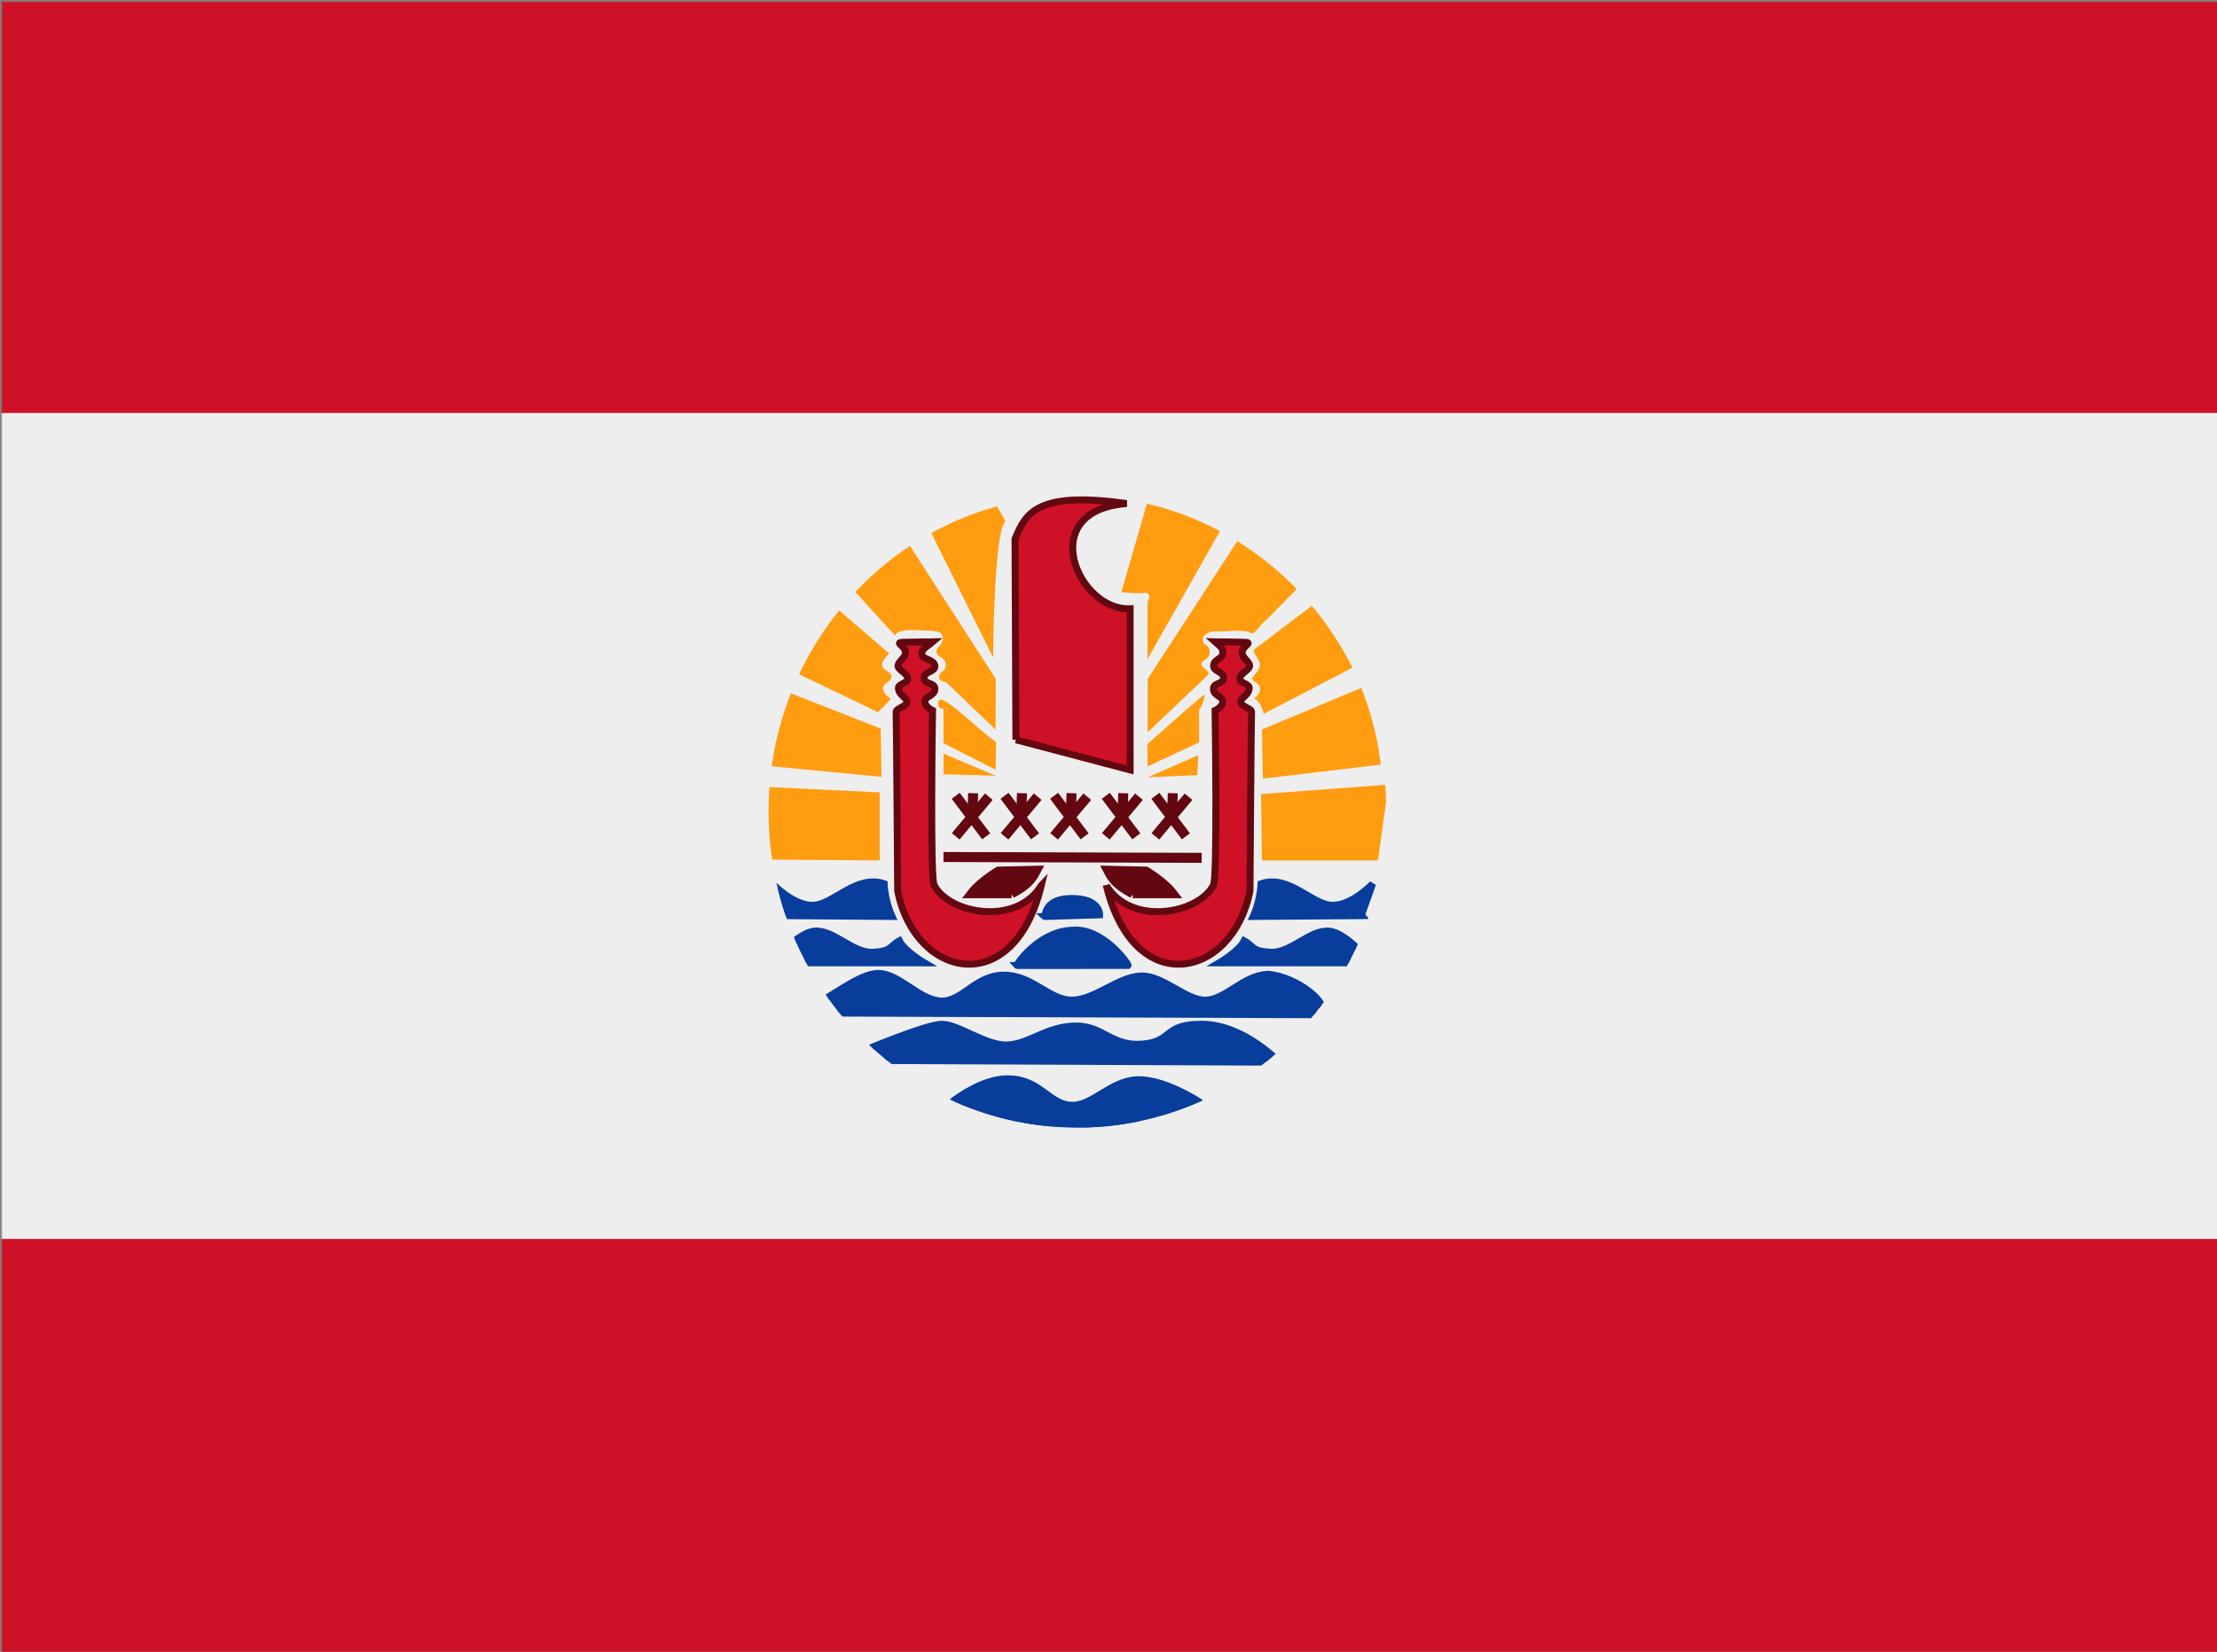 <svg xmlns:xlink="http://www.w3.org/1999/xlink" viewBox="0 0 1234.64 920" xmlns="http://www.w3.org/2000/svg"><rect x="0" y="0" width="1234.64" height="920" fill="#808080" stroke="none"/><defs><linearGradient id="dXPF" x1="0%" y1="0%" x2="0%" y2="100%"><stop offset="0%" stop-color="#555" /><stop offset="40%" stop-color="#fff" /><stop offset="100%" stop-color="#ccc" /></linearGradient><linearGradient id="uXPF" x1="0%" y1="0%" x2="0%" y2="100%"><stop offset="0%" stop-color="#ddd" /><stop offset="40%" stop-color="#fff" /></linearGradient><mask id="mXPF"><rect x="1" y="1" fill="url(#dXPF)" width="1234.64" height="920" /><path d="M240 1l470 918l295 0l-630-918Z" fill="url(#uXPF)" opacity="0.3" /></mask><clipPath id="c"><ellipse cx="300" cy="201" rx="86" ry="88" /></clipPath></defs><g mask="url(#mXPF)"><rect fill="#ce1126" width="1234.64" height="920" /><rect y="230" fill="#eee" width="1234.64" height="460" /><g clip-path="url(#c)" transform="translate(0,50) scale(2)"><g fill="#ff9c10"><path d="m277.29,191.02-14.57-0.41,0-5.76,14.57,6.18z" /><path d="m277.23,189.34-14.51-7.38v-9.60s-1.70,0.23-1.45-1.68c0.08-4,10.66,7.30,16.09,10.98l-0.12,7.68z" /><path d="m214.37,214.37,30.60,0.24,0-18.96l-34.98-1.67,4.37,20.40z" /><path d="m212.91,188.2,32.55,3.12-0.24-13.44-31.82-12.48-0.48,22.80z" /><path d="m219.47,161.32,25.02,12,3.57-3.68s-2.30-1.56-2.18-3c0.04-1.45,2.31-1.67,2.35-3.26,0.04-1.45-2.57-1.63-2.60-3.09-0.17-1.58,2.01-3.27,2.01-3.27l-22.59-19.44-5.58,23.76z" /><path d="m383.68,214.61-32.30,0-0.24-18.48,35.46-2.64-2.91,21.12z" /><path d="m384.47,187.91c-0.40-3-0.83-5.99-1.53-8.93-0.93-3.94-2.12-7.81-3.56-11.59-0.10-0.27-0.26-0.53-0.37-0.81l-27.62,11.56,0.25,13.68,32.84-3.90z" /><path d="m365.59,143.47c-5.51,4.16-11.02,8.33-16.53,12.5,0.02,1.19,1.21,2.11,1.54,3.26,0.76,1.60-0.75,3.02-1.69,4.16-0.76,1.04,0.87,1.58,1.42,2.19,1.19,1.23,0.15,3.16-1.12,3.87,1.53,0.92,2.31,2.64,2.65,4.34,8.25-4.29,16.5-8.58,24.75-12.87-2.96-6.23-6.65-12.13-11.03-17.46z" /><path d="m319.56,191.44,13.84-0.59,0.24-5.52-14.08,6.12z" /><path d="m319.55,188.44-0.05-6.24s13.11-11.70,15.90-13.86c0,2.40-1.51,4.26-1.51,4.26v9.12l-14.33,6.72z" /><path d="m234.54,135.87c0.24,0.24,14.71,16.14,14.71,16.14,0.40-1.50,3.74-1.73,7.14-1.49,3.40,0.23,6.11-0.22,6.11,2.17,0,2.40-1.72,2.05-1.72,3.74s2.58,1.53,2.58,3.69c0,2.16-1.87,1.71-1.88,3.39-0,1.38,1.95,1.45,1.95,1.45l13.78,13.20,0.06-14.10-28.42-44.05-14.33,15.84z" /><path d="m257.28,119.19c0.21,0.64,19.25,38.90,19.25,38.90s0.21-35.91,3.46-37.83l-5.40-9.83-17.30,8.76z" /><path d="m319.41,115.06c-2.39,8.28-4.79,16.56-7.18,24.84,2.24,0.26,4.50,0.33,6.75,0.21,2.02,0.17,0.44,2.07,0.55,3.19-0.01,5.09-0.01,10.18-0.02,15.27,6.77-11.95,13.54-23.91,20.31-35.87-4.67-2.43-9.62-4.24-14.61-5.90-1.90-0.67-3.83-1.25-5.79-1.75z" /><path d="m344.69,125.44c-8.37,12.87-16.75,25.75-25.12,38.62-0.01,4.95-0.02,9.91-0.03,14.87,5.59-5.32,11.21-10.61,16.79-15.95,1.05-1.49-3.35-2.23-1.15-4.05,2-0.63,2.33-3.86,0.23-4.48-1.73-2.54,1.57-3.89,3.65-3.62,2.90,0.13,5.88-0.63,8.72,0.17,1.56,1.49,3-2.25,4.53-3.09,3.02-3.04,6.06-6.09,9.05-9.17-4.93-5.14-10.57-9.61-16.68-13.28z" /></g><g fill="#083d9c" stroke="#083d9c" stroke-width="1.93"><path d="m279.88,275.41c-6.17,0.34-12.33,4.51-15.21,6.75,5.18,2.26,10.71,4.03,16.59,5.25,9.37,1.57,18.75,1.56,28.12,1.56,1.53-0.19,3.04-0.41,4.53-0.65l19.75-6.65s-9.50-6.27-17.03-6c-7.53,0.27-12.61,7.63-18.68,7.09-6.07-0.54-8.50-7.34-17.25-7.34-0.27,0-0.53-0.01-0.81,0z" stroke-Width="2.05" /><path d="m244.01,270.31,112.23,0.48s-9.71-10.32-21.13-10.56c-11.41-0.24-8.25,4.80-17,5.52-8.74,0.72-10.93-5.28-18.94-5.04-8.01,0.23-12.63,5.04-18.70,5.28-6.07,0.23-13.84-6-18.46-5.76-4.61,0.23-21.13,7.20-21.13,7.20l3.15,2.88z" /><path d="m229.68,257.1,138.46,0.48c2.18-3.12-6.80-10.56-15.06-11.28-6.80,0.23-11.66,6.96-17.24,7.20-5.58,0.23-11.90-6.96-18.21-6.72-6.31,0.23-12.87,6.72-19.19,6.72-6.31,0-10.93-6.96-18.94-6.96-8.01,0-11.66,7.68-17.73,7.20-6.07-0.48-11.41-7.68-17.24-7.68-5.82,0-15.54,8.64-17.48,8.16-1.94-0.47,2.42,3.60,2.67,2.88z" /><path d="m283.21,243.86,30.90-0.01c0.24-0.24-6.91-10.55-15.44-9.82-9.50,0.24-15.95,9.84-15.45,9.84z" /><path d="m381.77,243.12-42.29,0s5.47-3.19,6.96-6.14c2.73,1.47,1.98,2.95,7.46,3.19,5.47,0.24,10.69-6.14,15.92-5.90,5.22,0.24,11.94,9.09,11.94,8.85z" /><path d="m215.1,243.12,42.29,0s-5.47-3.19-6.96-6.14c-2.73,1.47-1.98,2.95-7.46,3.19-5.47,0.24-10.69-6.14-15.92-5.90-5.22,0.24-11.94,9.09-11.94,8.85z" /><path d="m218.26,229.98,30.12,0.23s-1.94-4.08-2.18-9.12c-7.77-2.63-14.09,5.76-19.67,6-5.58,0.23-11.41-6-11.41-6l3.15,8.88z" /><path d="m379.07,229.98-30.12,0.23s1.94-4.08,2.18-9.12c7.77-2.63,14.08,5.76,19.67,6,5.58,0.23,11.41-6,11.41-6l-3.15,8.88z" /><path d="m290.89,230.22,15.30-0.47s0.24-4.56-7.77-4.56c-8.01,0-7.28,5.28-7.52,5.04z" /></g><g fill="#ce1126" stroke="#630810" stroke-width="1.93"><path d="m282.87,181,31.82,8.40,0-44.89c-14.57,0.72-26.72-27.36-0.97-29.28-25.26-3.60-28.17,2.88-31.09,9.84l0.24,55.93z" /><path d="m289.94,221.58c-6.92,11.33-25.42,7.96-29.75,0.06-1.29-0.36-0.52-48.8-0.52-48.8s-2.06-0.93-2.16-2.42c-0.09-1.50,2.81-1.64,2.81-3.56,0-1.92-2.96-1.16-3.02-3.10,0.01-1.85,3.16-1.59,3.02-3.30-0.16-1.92-3.53-1.64-3.67-3.42-0.10-1.41,2.40-2.64,3.10-3.27-0.45,0.02-2.33-0.02-2.35-0.03-1.76,0.03-3.53,0.07-5.3,0.10-3.76,0,0.06,0.81,0.01,2.95-0.03,1.40-1.90,2.33-2.07,3.55-0.05,1.25,2.68,2.13,2.71,3.63,0.03,1.34-2.69,1.43-2.59,2.67,0.16,2.10,2.41,2.57,2.38,3.84-0.03,1.27-3.02,1.76-3.02,2.77,0.10,1.96,0.43,49.80,0.43,49.80,4.75,24.37,32.22,30.56,40.01-1.49z" /><path d="m308.05,221.58c6.92,11.33,25.42,7.96,29.75,0.06,1.29-0.36,0.53-48.8,0.53-48.8s2.06-0.93,2.16-2.42c0.09-1.50-2.62-1.64-2.62-3.56,0-1.92,2.78-1.16,2.84-3.10-0.01-1.85-2.92-1.71-2.78-3.42,0.16-1.92,2.45-1.70,2.58-3.48,0.10-1.53-1.43-2.46-2.13-3.09,0.45,0.02,2.21-0.02,2.22-0.03,1.76,0.03,3.53,0.07,5.29,0.10,3.76,0-0.06,0.81-0,2.95,0.03,1.40,1.90,2.33,2.07,3.55,0.05,1.25-2.68,2.13-2.71,3.63-0.03,1.34,2.69,1.43,2.59,2.67-0.16,2.10-2.41,2.57-2.37,3.84,0.03,1.27,3.02,1.76,3.02,2.77-0.10,1.96-0.43,49.80-0.43,49.80-4.75,24.37-32.22,30.56-40.01-1.49z" /></g><g fill="#630810" stroke="#630810" stroke-width="2.79"><path d="m281.66,223.73c2.67-1.44,5.10-2.88,6.80-6.24l-10.44,0.23s-4.85,2.88-7.28,6h10.93z" /><path d="m315.42,223.73c-2.67-1.44-5.10-2.88-6.80-6.24l10.44,0.23s4.85,2.88,7.28,6h-10.93z" /><path d="m262.71,213.65 71.90,0.23" /><g id="xy"><path d="m266.11,196.61 8.50,11.28" /><path d="m266.11,207.89 9.23,-11.04" /><path d="m270.97,195.88 -0.24,6.96" /></g><use xlink:href="#xy" x="13.6" y="0" /><use xlink:href="#xy" x="27.4" y="0" /><use xlink:href="#xy" x="41.8" y="0" /><use xlink:href="#xy" x="55.6" y="0" /></g></g></g></svg>